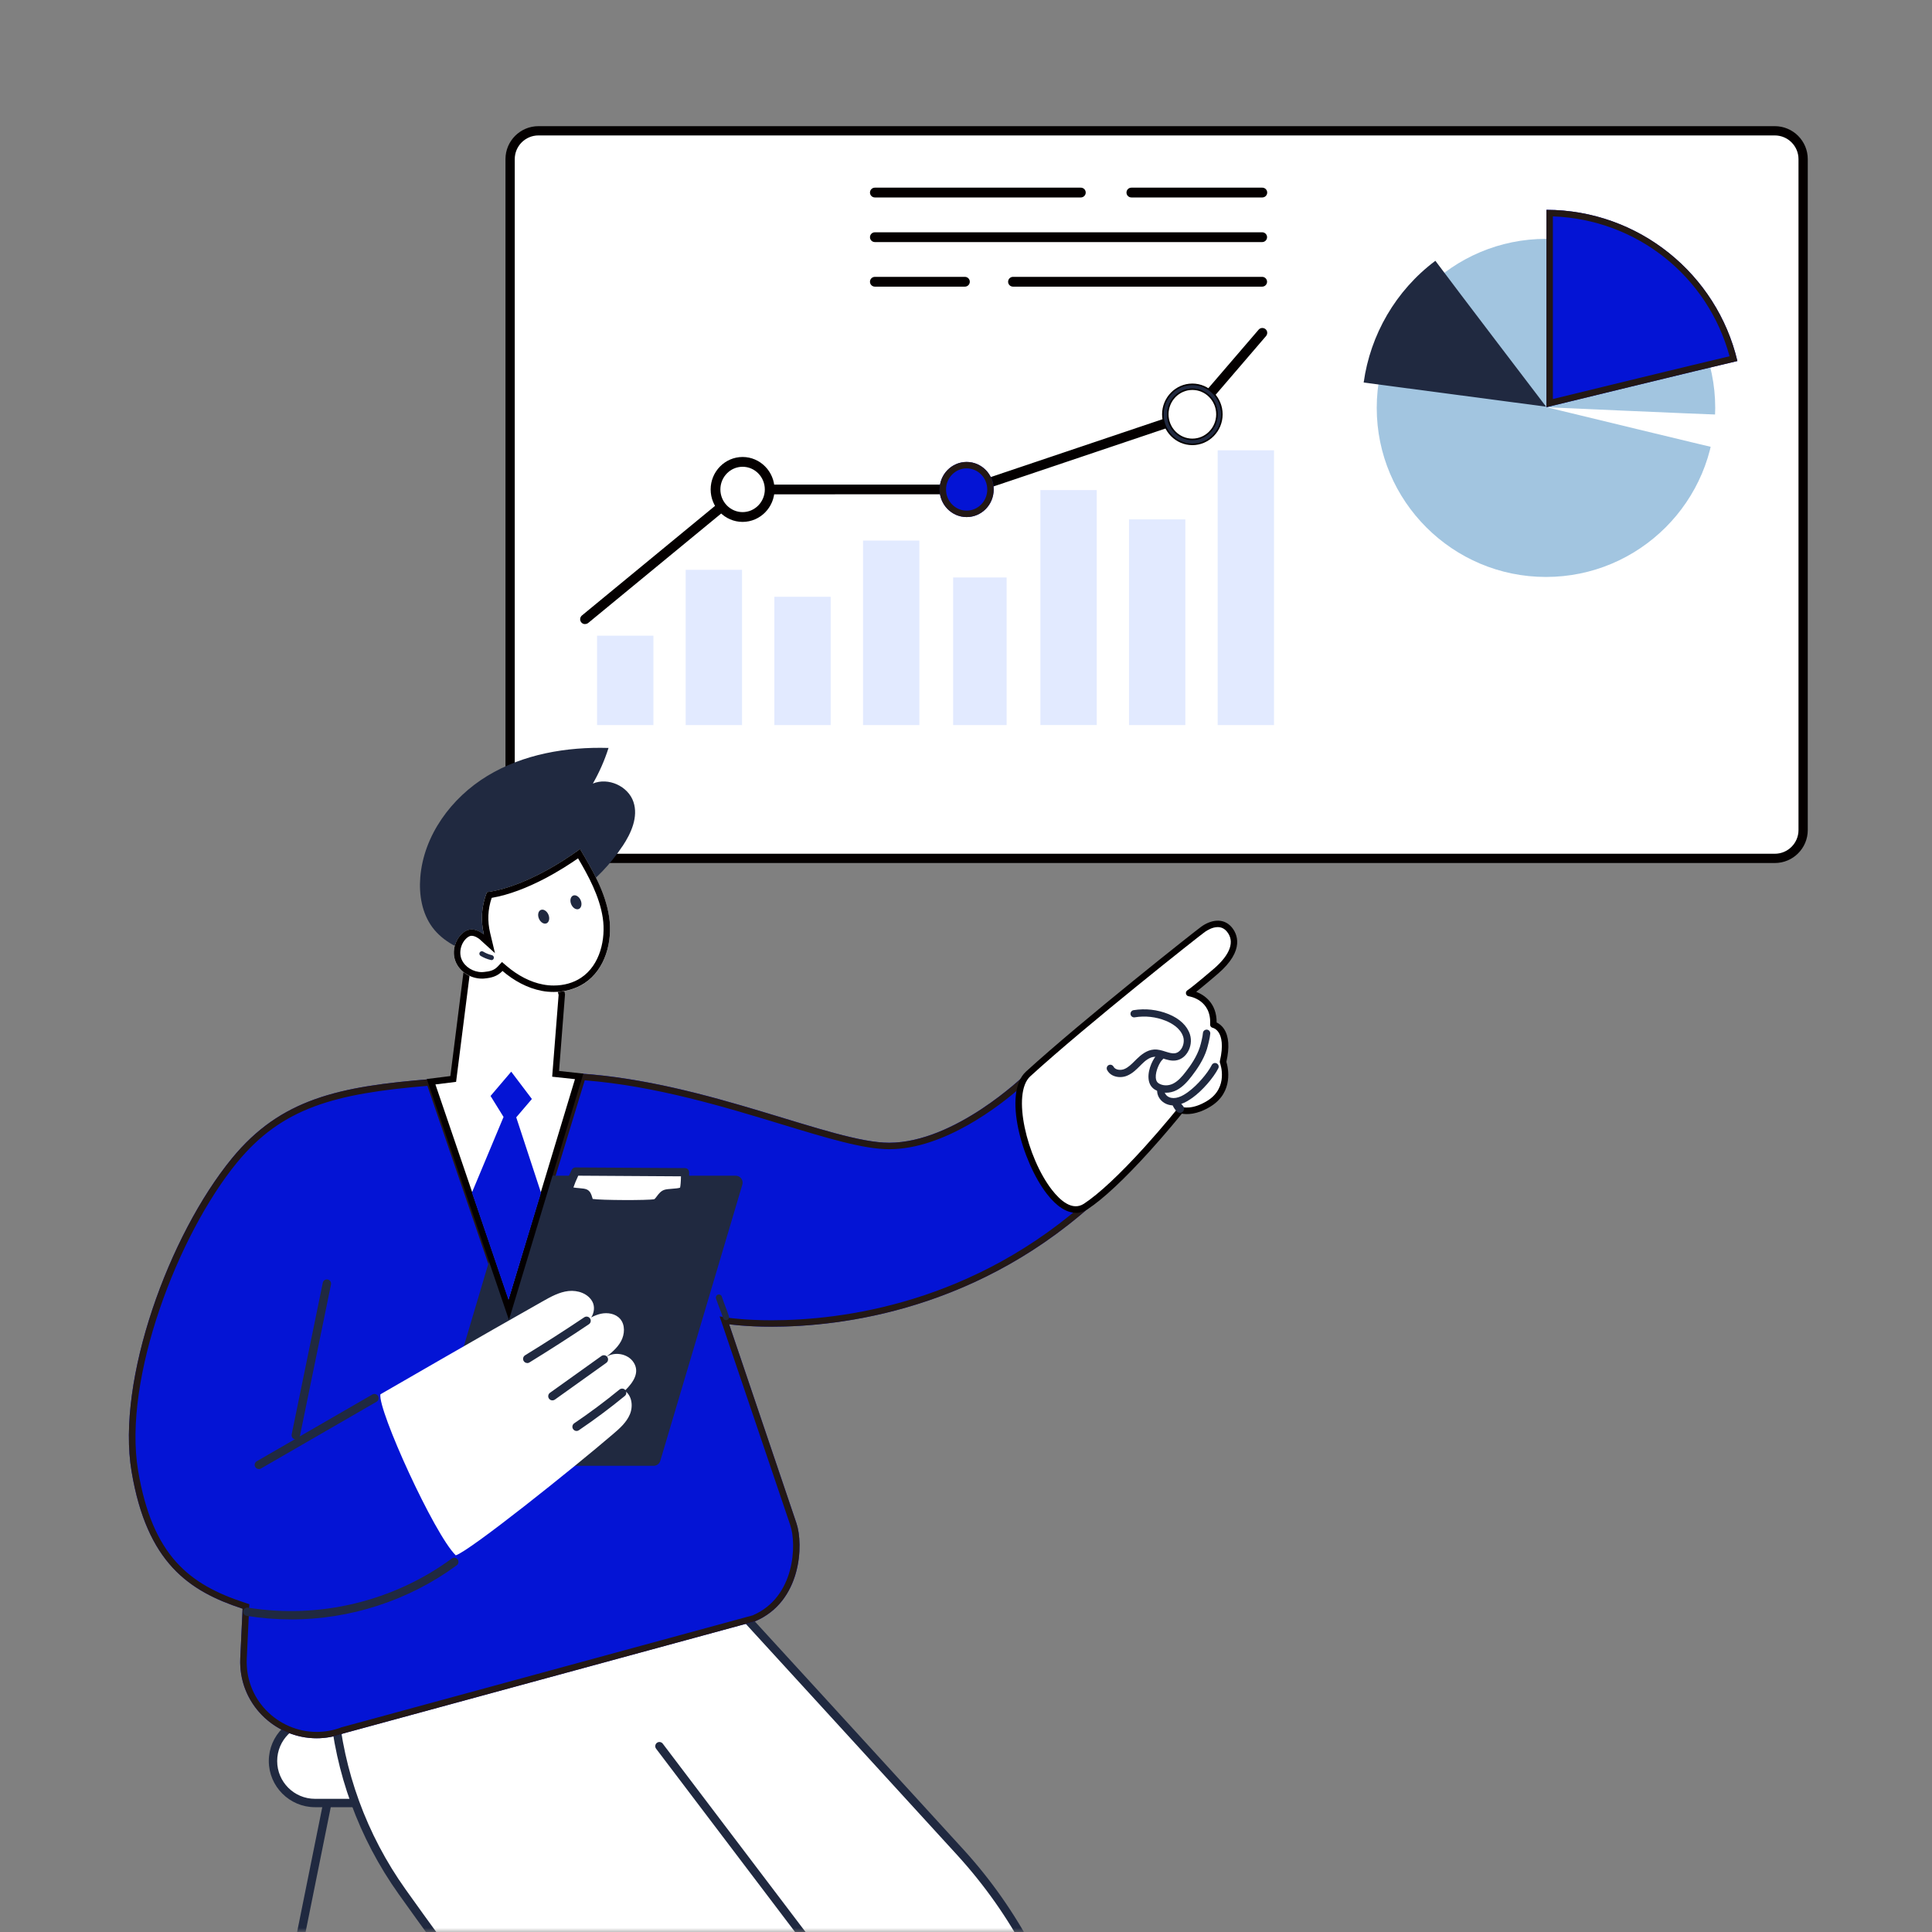 <svg width="240" height="240" viewBox="0 0 240 240" fill="none" xmlns="http://www.w3.org/2000/svg">
<rect x="0" y="0" width="240" height="240" fill="#808080" stroke="none"/>
<g clip-path="url(#clip0_0_912)">
<path d="M220.473 16.248H66.897C64.953 16.248 63.377 17.823 63.377 19.768V103.104C63.377 105.048 64.953 106.624 66.897 106.624H220.473C222.417 106.624 223.993 105.048 223.993 103.104V19.768C223.993 17.823 222.417 16.248 220.473 16.248Z" fill="white"/>
<path d="M220.472 106.808H66.888C64.848 106.808 63.192 105.152 63.192 103.112V19.768C63.192 17.728 64.848 16.072 66.888 16.072H220.472C222.512 16.072 224.168 17.728 224.168 19.768V103.112C224.168 105.152 222.512 106.808 220.472 106.808ZM66.888 16.424C65.048 16.424 63.544 17.92 63.544 19.768V103.112C63.544 104.952 65.04 106.456 66.888 106.456H220.472C222.312 106.456 223.816 104.96 223.816 103.112V19.768C223.816 17.928 222.32 16.424 220.472 16.424H66.888Z" fill="#202940"/>
<path d="M220.472 107.208H66.888C64.632 107.208 62.792 105.376 62.792 103.112V19.768C62.792 17.512 64.624 15.672 66.888 15.672H220.472C222.728 15.672 224.568 17.504 224.568 19.768V103.112C224.568 105.368 222.736 107.208 220.472 107.208ZM66.888 16.824C65.264 16.824 63.944 18.144 63.944 19.768V103.112C63.944 104.736 65.264 106.056 66.888 106.056H220.472C222.096 106.056 223.416 104.736 223.416 103.112V19.768C223.416 18.144 222.096 16.824 220.472 16.824H66.888Z" fill="#040000"/>
<path d="M156.808 24.128H140.544C140.432 24.128 140.336 24.032 140.336 23.92C140.336 23.808 140.432 23.712 140.544 23.712H156.808C156.92 23.712 157.016 23.808 157.016 23.92C157.016 24.032 156.92 24.128 156.808 24.128Z" fill="#202940"/>
<path d="M156.808 24.528H140.544C140.208 24.528 139.936 24.256 139.936 23.92C139.936 23.584 140.208 23.312 140.544 23.312H156.808C157.144 23.312 157.416 23.584 157.416 23.92C157.416 24.256 157.144 24.528 156.808 24.528Z" fill="#040000"/>
<path d="M134.264 24.128H108.68C108.568 24.128 108.472 24.032 108.472 23.92C108.472 23.808 108.568 23.712 108.68 23.712H134.264C134.376 23.712 134.472 23.808 134.472 23.92C134.472 24.032 134.376 24.128 134.264 24.128Z" fill="#202940"/>
<path d="M134.264 24.528H108.68C108.344 24.528 108.072 24.256 108.072 23.92C108.072 23.584 108.344 23.312 108.68 23.312H134.264C134.6 23.312 134.872 23.584 134.872 23.92C134.872 24.256 134.6 24.528 134.264 24.528Z" fill="#040000"/>
<path d="M156.792 29.672H108.68C108.568 29.672 108.472 29.576 108.472 29.464C108.472 29.352 108.568 29.256 108.68 29.256H156.792C156.904 29.256 157 29.352 157 29.464C157 29.576 156.904 29.672 156.792 29.672Z" fill="#202940"/>
<path d="M156.792 30.072H108.68C108.344 30.072 108.072 29.8 108.072 29.464C108.072 29.128 108.344 28.856 108.68 28.856H156.792C157.128 28.856 157.4 29.128 157.4 29.464C157.4 29.8 157.128 30.072 156.792 30.072Z" fill="#040000"/>
<path d="M156.791 35.208H125.839C125.727 35.208 125.631 35.112 125.631 35C125.631 34.888 125.727 34.792 125.839 34.792H156.791C156.903 34.792 156.999 34.888 156.999 35C156.999 35.112 156.903 35.208 156.791 35.208Z" fill="#202940"/>
<path d="M156.791 35.608H125.839C125.503 35.608 125.231 35.336 125.231 35C125.231 34.664 125.503 34.392 125.839 34.392H156.791C157.127 34.392 157.399 34.664 157.399 35C157.399 35.336 157.127 35.608 156.791 35.608Z" fill="#040000"/>
<path d="M119.864 35.208H108.68C108.568 35.208 108.472 35.112 108.472 35C108.472 34.888 108.568 34.792 108.68 34.792H119.864C119.976 34.792 120.072 34.888 120.072 35C120.072 35.112 119.976 35.208 119.864 35.208Z" fill="#202940"/>
<path d="M119.864 35.608H108.68C108.344 35.608 108.072 35.336 108.072 35C108.072 34.664 108.344 34.392 108.68 34.392H119.864C120.2 34.392 120.472 34.664 120.472 35C120.472 35.336 120.2 35.608 119.864 35.608Z" fill="#040000"/>
<path d="M81.169 78.968H74.169V90.072H81.169V78.968Z" fill="#E2EAFF"/>
<path d="M92.177 70.784H85.177V90.072H92.177V70.784Z" fill="#E2EAFF"/>
<path d="M103.192 74.136H96.192V90.072H103.192V74.136Z" fill="#E2EAFF"/>
<path d="M114.208 67.152H107.208V90.072H114.208V67.152Z" fill="#E2EAFF"/>
<path d="M125.048 71.736H118.4V90.072H125.048V71.736Z" fill="#E2EAFF"/>
<path d="M136.241 60.88H129.241V90.064H136.241V60.88Z" fill="#E2EAFF"/>
<path d="M147.248 64.52H140.248V90.072H147.248V64.52Z" fill="#E2EAFF"/>
<path d="M158.264 55.936H151.264V90.072H158.264V55.936Z" fill="#E2EAFF"/>
<path d="M72.672 77.128C72.617 77.128 72.552 77.104 72.513 77.056C72.441 76.968 72.457 76.84 72.544 76.768L92.121 60.648C92.121 60.648 92.201 60.6 92.249 60.6H120.353L148.001 51.288L156.657 41.216C156.729 41.128 156.864 41.12 156.944 41.192C157.032 41.264 157.041 41.4 156.969 41.48L148.281 51.6C148.281 51.6 148.225 51.648 148.193 51.664L120.457 61C120.457 61 120.417 61.008 120.393 61.008H92.329L72.808 77.08C72.808 77.08 72.721 77.128 72.68 77.128H72.672Z" fill="#202940"/>
<path d="M72.673 77.528C72.489 77.528 72.321 77.448 72.209 77.312C71.993 77.048 72.033 76.672 72.289 76.456L91.865 60.336C91.969 60.248 92.113 60.2 92.249 60.2H120.289L147.769 50.944L156.353 40.952C156.457 40.832 156.601 40.752 156.769 40.744C156.929 40.736 157.089 40.784 157.209 40.888C157.465 41.104 157.489 41.488 157.273 41.744L148.585 51.864C148.513 51.944 148.417 52.008 148.321 52.04L120.529 61.4H120.401L92.481 61.408L73.073 77.384C72.961 77.472 72.825 77.52 72.689 77.52L72.673 77.528Z" fill="#040000"/>
<path d="M120.08 64.232C121.936 64.232 123.44 62.699 123.44 60.808C123.44 58.917 121.936 57.384 120.08 57.384C118.225 57.384 116.72 58.917 116.72 60.808C116.72 62.699 118.225 64.232 120.08 64.232Z" fill="#0414D5"/>
<path d="M120.08 58.184C121.496 58.184 122.64 59.36 122.64 60.808C122.64 62.256 121.488 63.432 120.08 63.432C118.672 63.432 117.52 62.256 117.52 60.808C117.52 59.36 118.672 58.184 120.08 58.184ZM120.08 57.384C118.224 57.384 116.72 58.92 116.72 60.808C116.72 62.696 118.224 64.232 120.08 64.232C121.936 64.232 123.44 62.696 123.44 60.808C123.44 58.92 121.936 57.384 120.08 57.384Z" fill="#231815"/>
<path d="M148.119 54.896C149.975 54.896 151.479 53.363 151.479 51.472C151.479 49.581 149.975 48.048 148.119 48.048C146.264 48.048 144.759 49.581 144.759 51.472C144.759 53.363 146.264 54.896 148.119 54.896Z" fill="white"/>
<path d="M148.119 55.296C146.047 55.296 144.359 53.576 144.359 51.472C144.359 49.368 146.047 47.648 148.119 47.648C150.191 47.648 151.879 49.368 151.879 51.472C151.879 53.576 150.191 55.296 148.119 55.296ZM148.119 48.44C146.487 48.44 145.159 49.8 145.159 51.464C145.159 53.128 146.487 54.488 148.119 54.488C149.751 54.488 151.079 53.128 151.079 51.464C151.079 49.8 149.751 48.44 148.119 48.44Z" fill="#040000"/>
<path d="M148.12 55.104C146.152 55.104 144.552 53.472 144.552 51.472C144.552 49.472 146.152 47.84 148.12 47.84C150.088 47.84 151.688 49.472 151.688 51.472C151.688 53.472 150.088 55.104 148.12 55.104ZM148.12 48.248C146.376 48.248 144.96 49.696 144.96 51.464C144.96 53.232 146.376 54.68 148.12 54.68C149.864 54.68 151.28 53.232 151.28 51.464C151.28 49.696 149.864 48.248 148.12 48.248Z" fill="#202940"/>
<path d="M92.247 64.224C94.103 64.224 95.608 62.691 95.608 60.8C95.608 58.909 94.103 57.376 92.247 57.376C90.392 57.376 88.888 58.909 88.888 60.8C88.888 62.691 90.392 64.224 92.247 64.224Z" fill="white"/>
<path d="M92.248 64.432C90.28 64.432 88.68 62.8 88.68 60.8C88.68 58.8 90.28 57.168 92.248 57.168C94.216 57.168 95.816 58.8 95.816 60.8C95.816 62.8 94.216 64.432 92.248 64.432ZM92.248 57.584C90.504 57.584 89.088 59.032 89.088 60.8C89.088 62.568 90.504 64.016 92.248 64.016C93.992 64.016 95.408 62.568 95.408 60.8C95.408 59.032 93.992 57.584 92.248 57.584Z" fill="#202940"/>
<path d="M92.248 64.832C90.056 64.832 88.28 63.024 88.28 60.8C88.28 58.576 90.064 56.768 92.248 56.768C94.432 56.768 96.216 58.576 96.216 60.8C96.216 63.024 94.432 64.832 92.248 64.832ZM92.248 57.984C90.728 57.984 89.488 59.248 89.488 60.8C89.488 62.352 90.728 63.616 92.248 63.616C93.768 63.616 95.008 62.352 95.008 60.8C95.008 59.248 93.768 57.984 92.248 57.984Z" fill="#040000"/>
<path d="M192.047 29.672C180.455 29.672 171.023 39.088 171.023 50.672C171.023 62.256 180.455 71.672 192.047 71.672C203.639 71.672 213.071 62.256 213.071 50.672C213.071 39.088 203.639 29.672 192.047 29.672Z" fill="#A2C5E0"/>
<path d="M215.825 44.848C213.289 34.104 203.633 26.096 192.105 26.064V50.584C192.105 50.584 211.873 45.76 215.825 44.848Z" fill="#0414D5"/>
<path d="M192.905 26.88C203.281 27.256 212.137 34.264 214.849 44.256C210.329 45.32 196.697 48.64 192.905 49.568V26.88ZM192.105 26.064V50.584C192.105 50.584 211.873 45.76 215.825 44.848C213.289 34.104 203.633 26.096 192.105 26.064Z" fill="#231815"/>
<path d="M178.304 32.4C173.368 36.096 170.224 41.592 169.4 47.52C174.952 48.264 192.064 50.52 192.064 50.52C192.064 50.52 180.56 35.432 178.304 32.392V32.4Z" fill="#202940"/>
<path d="M214.64 56.008C214.992 54.56 215.2 53.08 215.264 51.584C209.664 51.376 192.152 50.592 192.152 50.592C192.152 50.592 214.456 56 214.648 56.008H214.64Z" fill="white"/>
<mask id="mask0_0_912" style="mask-type:luminance" maskUnits="userSpaceOnUse" x="6" y="87" width="161" height="153">
<path d="M166.056 87.304H6.584V240H166.056V87.304Z" fill="white"/>
</mask>
<g mask="url(#mask0_0_912)">
<path d="M88.408 337.856C88.16 337.856 87.936 337.672 87.896 337.424L68.168 218.904C68.12 218.624 68.312 218.352 68.592 218.304C68.872 218.256 69.144 218.448 69.192 218.728L88.92 337.248C88.968 337.528 88.776 337.8 88.496 337.848C88.464 337.848 88.44 337.848 88.408 337.848V337.856Z" fill="#202940"/>
<path d="M17.816 337.856C17.816 337.856 17.744 337.856 17.712 337.848C17.431 337.792 17.247 337.52 17.303 337.24L41.136 219.024C41.191 218.744 41.464 218.56 41.743 218.616C42.023 218.672 42.208 218.944 42.151 219.224L18.32 337.44C18.271 337.688 18.055 337.856 17.808 337.856H17.816Z" fill="#202940"/>
<path d="M39.128 223.976H83.128C86.008 223.976 88.344 221.64 88.344 218.76C88.344 215.88 86.008 213.544 83.128 213.544H39.128C36.248 213.544 33.912 215.88 33.912 218.76C33.912 221.64 36.248 223.976 39.128 223.976Z" fill="white"/>
<path d="M83.128 224.496H39.128C35.968 224.496 33.392 221.92 33.392 218.76C33.392 215.6 35.968 213.024 39.128 213.024H83.128C86.288 213.024 88.864 215.6 88.864 218.76C88.864 221.92 86.288 224.496 83.128 224.496ZM39.128 214.064C36.536 214.064 34.432 216.168 34.432 218.76C34.432 221.352 36.536 223.456 39.128 223.456H83.128C85.72 223.456 87.824 221.352 87.824 218.76C87.824 216.168 85.72 214.064 83.128 214.064H39.128Z" fill="#202940"/>
<path d="M88.376 186.928L90.96 199.136C90.96 199.136 109.72 219.624 119.288 230.104C133.112 245.248 138.08 266.472 132.44 286.184C127.8 302.392 122.384 320.52 119.184 328.584C118.344 330.688 118.848 333.088 120.456 334.696L123.744 337.984C124.6 338.84 123.992 340.296 122.784 340.296H103.944C102.632 340.296 101.32 340 100.16 339.392C92.016 335.144 85.808 328.528 80.864 320.344C79.832 318.64 79.68 316.544 80.432 314.704L97.6 272.672L49.512 190.112L88.384 186.936L88.376 186.928Z" fill="white"/>
<path d="M122.776 340.799H103.936C102.512 340.799 101.12 340.463 99.912 339.839C92.176 335.807 85.8 329.511 80.416 320.599C79.312 318.767 79.136 316.487 79.944 314.495L97.016 272.703L49.056 190.367C48.968 190.215 48.96 190.023 49.048 189.863C49.128 189.703 49.288 189.599 49.464 189.583L88.336 186.407C88.592 186.383 88.832 186.559 88.888 186.815L91.448 198.887C92.904 200.471 110.512 219.703 119.68 229.751C126.52 237.247 131.36 246.431 133.68 256.311C135.992 266.191 135.744 276.567 132.944 286.327C126.8 307.783 122.336 322.063 119.672 328.775C118.912 330.687 119.368 332.863 120.824 334.327L124.112 337.615C124.656 338.159 124.816 338.943 124.52 339.655C124.224 340.367 123.56 340.815 122.792 340.815L122.776 340.799ZM50.368 190.551L98.04 272.399C98.12 272.535 98.136 272.711 98.072 272.855L80.904 314.879C80.216 316.567 80.36 318.503 81.304 320.055C86.584 328.799 92.824 334.959 100.392 338.903C101.456 339.455 102.68 339.751 103.936 339.751H122.776C123.128 339.751 123.416 339.559 123.544 339.239C123.68 338.919 123.608 338.575 123.36 338.327L120.072 335.039C118.32 333.287 117.776 330.671 118.688 328.367C121.304 321.783 125.88 307.143 131.928 286.015C137.568 266.327 132.696 245.551 118.896 230.431C109.328 219.951 90.576 199.463 90.576 199.463C90.512 199.391 90.472 199.311 90.448 199.223L87.952 187.463L50.36 190.535L50.368 190.551Z" fill="#202940"/>
<path d="M128.937 337.008C119.009 324.728 74.345 269.248 49.969 235.024C40.113 221.184 38.521 203.04 45.993 187.776C46.441 186.864 46.801 186.208 47.049 185.888C49.025 183.368 69.593 185.168 69.593 185.168L79.761 214.624L166.745 328.816C167.889 330.32 169.329 331.568 170.969 332.496L177.857 336.368C179.985 337.568 179.113 340.168 176.673 340.136L137.857 340.28C135.889 340.256 130.161 338.536 128.929 337.008H128.937Z" fill="white"/>
<path d="M176.44 340.76H137.864C133.688 340.76 129.792 338.896 127.176 335.648C114.8 320.304 72.632 267.728 49.544 235.32C39.52 221.248 37.984 202.944 45.528 187.544C45.656 187.288 45.968 187.176 46.224 187.304C46.48 187.432 46.592 187.744 46.464 188C39.088 203.064 40.592 220.96 50.392 234.72C73.456 267.104 115.616 319.664 127.984 335C130.408 338 134.008 339.72 137.864 339.72H176.44C177.48 339.72 178.032 338.984 178.184 338.352C178.336 337.72 178.184 336.816 177.264 336.336L170.736 332.952C169.008 331.976 167.528 330.696 166.336 329.128L81.504 217.232C81.328 217 81.376 216.68 81.6 216.504C81.832 216.328 82.152 216.376 82.328 216.6L167.16 328.496C168.264 329.944 169.632 331.136 171.224 332.032L177.736 335.408C178.92 336.024 179.496 337.304 179.184 338.592C178.872 339.888 177.76 340.752 176.432 340.752L176.44 340.76Z" fill="#202940"/>
<path d="M90.576 164.504C90.576 164.504 115.928 168.36 136.984 148.464C131.96 145.592 128.872 140.44 127.232 133.592C127.232 133.592 118.656 141.944 110.456 141.952C103.344 141.952 87.968 134.416 72.04 133.352C71.728 134.36 63.24 162.168 63.24 162.168C63.24 162.168 53.632 134.08 53.624 134.04C42.112 134.952 34.888 136.48 28.808 143.896C20.976 153.456 14.44 171.432 16.344 182.792C18.248 194.144 23.472 197.656 30.136 199.84L29.848 205.976C29.528 212.776 36.256 217.696 42.648 215.336L93.768 201.416C99.6 198.968 99.824 191.832 98.936 189.216L90.576 164.504Z" fill="#0414D5"/>
<path d="M72.624 134.2C81.376 134.88 90.048 137.52 97.04 139.648C102.752 141.384 107.264 142.76 110.456 142.76C117.312 142.76 124.248 137.312 126.784 135.088C128.504 141.32 131.488 145.856 135.664 148.6C121.008 161.984 104.488 164.008 95.856 164.008C92.656 164.008 90.704 163.72 90.688 163.72L89.392 163.528L89.816 164.768L98.176 189.48C98.976 191.848 98.768 198.416 93.504 200.664L42.44 214.568H42.408L42.376 214.592C41.384 214.96 40.368 215.144 39.336 215.144C36.976 215.144 34.68 214.152 33.032 212.424C31.384 210.696 30.544 208.424 30.656 206.024L30.944 199.888L30.976 199.28L30.4 199.088C23.544 196.84 18.936 193.304 17.152 182.664C15.248 171.288 22.096 153.368 29.448 144.408C35.048 137.584 41.576 135.848 53.096 134.888C53.664 136.56 55.624 142.312 62.512 162.432L63.312 164.768L64.032 162.4C64.112 162.144 71.352 138.4 72.64 134.2M72.04 133.352C71.728 134.36 63.24 162.168 63.24 162.168C63.24 162.168 53.632 134.08 53.624 134.04C42.112 134.952 34.888 136.48 28.808 143.896C20.976 153.456 14.44 171.432 16.344 182.792C18.248 194.144 23.472 197.656 30.136 199.84L29.848 205.976C29.584 211.6 34.136 215.936 39.328 215.936C40.416 215.936 41.536 215.744 42.648 215.336L93.768 201.416C99.6 198.968 99.824 191.832 98.936 189.216L90.576 164.504C90.576 164.504 92.552 164.808 95.864 164.808C104.408 164.808 121.808 162.808 136.984 148.472C131.96 145.6 128.872 140.448 127.232 133.6C127.232 133.6 118.656 141.952 110.456 141.96C103.344 141.96 87.968 134.424 72.048 133.36L72.04 133.352Z" fill="#231815"/>
<path d="M90.192 164C90.031 164 89.888 163.904 89.832 163.744C89.663 163.232 89.535 162.896 89.391 162.536C89.255 162.192 89.12 161.832 88.944 161.304C88.879 161.104 88.984 160.888 89.183 160.824C89.383 160.76 89.6 160.864 89.663 161.064C89.832 161.576 89.968 161.928 90.096 162.264C90.231 162.608 90.368 162.968 90.543 163.496C90.608 163.696 90.504 163.912 90.303 163.976C90.263 163.992 90.224 163.992 90.183 163.992L90.192 164Z" fill="#202940"/>
<path d="M134.872 149.864C137.192 148.336 140.144 145.336 142.504 142.72C144.864 140.104 146.656 137.872 146.656 137.872C146.656 137.872 148.064 138.4 150.192 137.072C153.16 135.216 151.92 131.904 151.92 131.904C152.92 127.672 150.72 127.28 150.72 127.28C150.912 123.784 147.712 123.352 147.712 123.352C148.424 122.888 151.024 120.648 151.024 120.648C153.52 118.504 153.752 116.68 152.696 115.432C151.64 114.184 150.112 114.952 149.464 115.416C148.816 115.872 134.784 126.952 127.72 133.392C123.92 136.864 130.224 152.912 134.872 149.856V149.864Z" fill="white"/>
<path d="M133.64 150.656C132.488 150.656 131.248 149.864 130.048 148.312C126.968 144.344 124.528 135.776 127.456 133.112C134.456 126.728 148.576 115.568 149.24 115.104C150.352 114.312 151.928 113.92 153.008 115.184C153.64 115.936 154.744 118 151.288 120.968C151.208 121.04 149.624 122.4 148.6 123.208C149.6 123.6 151.144 124.6 151.136 127.016C151.392 127.136 151.752 127.368 152.056 127.824C152.656 128.736 152.752 130.104 152.344 131.904C152.544 132.552 153.296 135.632 150.416 137.432C148.688 138.512 147.376 138.448 146.816 138.344C146.32 138.952 144.752 140.864 142.816 143.008C139.648 146.504 137.056 148.928 135.104 150.216C134.64 150.52 134.152 150.672 133.648 150.672L133.64 150.656ZM151.264 115.168C150.592 115.168 149.952 115.576 149.696 115.752C149.032 116.216 134.968 127.328 127.992 133.696C125.648 135.832 127.568 143.808 130.68 147.816C131.696 149.12 133.208 150.48 134.656 149.528C136.528 148.296 139.136 145.856 142.216 142.456C144.544 139.88 146.328 137.648 146.352 137.632C146.464 137.496 146.648 137.448 146.808 137.504C146.856 137.52 148.08 137.928 149.992 136.736C152.64 135.08 151.6 132.168 151.552 132.048C151.528 131.976 151.52 131.896 151.536 131.816C152.008 129.816 151.72 128.784 151.4 128.28C151.08 127.776 150.672 127.68 150.648 127.68C150.456 127.64 150.312 127.464 150.328 127.264C150.496 124.184 147.776 123.776 147.664 123.76C147.496 123.736 147.368 123.616 147.328 123.448C147.288 123.288 147.36 123.12 147.496 123.024C148.176 122.584 150.744 120.376 150.768 120.36C152.848 118.576 153.424 116.92 152.392 115.704C152.056 115.304 151.656 115.168 151.272 115.168H151.264Z" fill="#040000"/>
<path d="M144.848 135.744C144.352 135.744 143.856 135.608 143.44 135.344C142.976 135.048 142.712 134.568 142.672 133.936C142.592 132.76 143.296 131.384 143.816 130.944C144.008 130.784 144.296 130.808 144.456 131C144.616 131.192 144.592 131.48 144.4 131.64C144.088 131.904 143.52 133.032 143.576 133.872C143.6 134.208 143.712 134.432 143.92 134.568C144.432 134.896 145.144 134.912 145.736 134.608C146.328 134.304 146.8 133.792 147.32 133.112C147.928 132.328 148.664 131.272 149.048 130.072C149.192 129.624 149.408 128.72 149.432 128.328C149.448 128.08 149.656 127.896 149.92 127.904C150.168 127.92 150.36 128.136 150.344 128.392C150.312 128.92 150.04 129.944 149.92 130.344C149.496 131.688 148.696 132.824 148.048 133.672C147.528 134.344 146.944 135.016 146.16 135.424C145.744 135.64 145.288 135.744 144.84 135.744H144.848Z" fill="#202940"/>
<path d="M139.152 133.8C138.496 133.8 137.84 133.528 137.528 132.92C137.416 132.696 137.504 132.424 137.72 132.312C137.944 132.2 138.208 132.288 138.328 132.504C138.536 132.92 139.208 132.992 139.672 132.8C140.16 132.6 140.568 132.192 140.992 131.768L141.216 131.544C141.744 131.032 142.464 130.432 143.36 130.376C143.864 130.344 144.328 130.488 144.776 130.632C145.192 130.76 145.576 130.888 145.936 130.84C146.264 130.8 146.56 130.592 146.768 130.264C147.04 129.832 147.128 129.248 146.976 128.784C146.632 127.688 145.48 127.08 144.824 126.808C143.6 126.312 142.264 126.16 140.96 126.376C140.712 126.416 140.48 126.248 140.44 126.008C140.4 125.76 140.568 125.528 140.808 125.488C142.28 125.248 143.776 125.416 145.16 125.976C146.544 126.536 147.488 127.44 147.824 128.512C148.048 129.232 147.936 130.088 147.512 130.744C147.16 131.304 146.64 131.656 146.04 131.736C145.48 131.808 144.976 131.648 144.488 131.496C144.104 131.376 143.736 131.256 143.4 131.28C142.8 131.32 142.24 131.784 141.832 132.192L141.616 132.408C141.144 132.88 140.664 133.36 140 133.632C139.736 133.744 139.44 133.8 139.136 133.8H139.152Z" fill="#202940"/>
<path d="M145.792 137.32C145.464 137.32 145.16 137.256 144.88 137.136C144.224 136.856 143.768 136.224 143.744 135.568C143.736 135.32 143.928 135.104 144.184 135.096C144.424 135.08 144.648 135.28 144.656 135.536C144.664 135.84 144.912 136.16 145.24 136.296C145.568 136.44 145.984 136.44 146.416 136.296C146.864 136.152 147.28 135.88 147.624 135.624C148.68 134.864 150.008 133.344 150.528 132.304C150.64 132.08 150.912 131.984 151.136 132.096C151.36 132.208 151.456 132.48 151.344 132.704C150.76 133.872 149.336 135.504 148.152 136.352C147.744 136.64 147.256 136.968 146.688 137.152C146.384 137.248 146.08 137.296 145.784 137.296L145.792 137.32Z" fill="#202940"/>
<path d="M146.569 138.24C146.433 138.24 146.305 138.192 146.201 138.088C145.977 137.864 145.793 137.592 145.665 137.296C145.553 137.032 145.665 136.728 145.937 136.616C146.201 136.504 146.505 136.616 146.617 136.888C146.689 137.064 146.801 137.224 146.937 137.36C147.137 137.56 147.137 137.888 146.937 138.096C146.833 138.2 146.705 138.248 146.569 138.248V138.24Z" fill="#202940"/>
<path d="M91.384 146.048H64.56C64.176 146.048 63.84 146.296 63.728 146.664L53.536 180.976C53.368 181.528 53.784 182.088 54.368 182.088H81.192C81.576 182.088 81.912 181.84 82.024 181.472L92.216 147.16C92.384 146.608 91.968 146.048 91.384 146.048Z" fill="#202940"/>
<path d="M71.489 145.544L85.097 145.624C85.097 145.624 85.129 147.424 84.905 147.848C84.681 148.264 83.153 148.136 82.665 148.312C82.169 148.488 81.937 149.208 81.497 149.448C81.057 149.688 73.649 149.64 73.313 149.4C72.985 149.16 73.081 148.44 72.673 148.256C72.265 148.072 70.681 148.184 70.649 147.76C70.617 147.336 71.489 145.544 71.489 145.544Z" fill="white"/>
<path d="M77.448 150.12C75.384 150.12 73.304 150.032 73 149.816C72.704 149.6 72.608 149.264 72.528 149C72.504 148.904 72.456 148.752 72.424 148.712C72.36 148.696 72.032 148.672 71.816 148.648C71.048 148.584 70.184 148.504 70.128 147.8C70.096 147.336 70.592 146.192 71.016 145.32C71.104 145.144 71.288 145.024 71.48 145.024L85.088 145.104C85.368 145.104 85.6 145.328 85.608 145.616C85.616 146.2 85.608 147.608 85.352 148.096C85.072 148.608 84.336 148.664 83.552 148.72C83.28 148.736 82.944 148.76 82.832 148.808C82.712 148.848 82.56 149.048 82.424 149.232C82.24 149.472 82.032 149.752 81.728 149.912C81.48 150.048 79.472 150.128 77.44 150.128L77.448 150.12ZM73.608 148.936C74.624 149.104 80.512 149.128 81.28 148.968C81.376 148.904 81.496 148.744 81.608 148.592C81.832 148.296 82.08 147.968 82.496 147.816C82.744 147.728 83.096 147.704 83.496 147.672C83.784 147.648 84.288 147.616 84.48 147.536C84.536 147.328 84.584 146.752 84.592 146.128L71.832 146.048C71.576 146.592 71.336 147.184 71.232 147.512C71.432 147.552 71.736 147.576 71.928 147.592C72.384 147.632 72.68 147.664 72.896 147.76C73.336 147.96 73.464 148.4 73.552 148.696C73.568 148.768 73.6 148.864 73.624 148.92L73.608 148.936Z" fill="#202940"/>
<path d="M77.608 172.768C78.76 171.656 79.464 170.448 78.728 169.272C77.992 168.088 76.144 167.816 75.096 168.728C75.872 168.12 76.672 167.48 77.144 166.616C77.616 165.744 77.68 164.576 77.032 163.832C76.456 163.176 75.48 163.016 74.632 163.2C74.216 163.296 73.816 163.456 73.44 163.656C73.808 163.104 73.912 162.32 73.6 161.72C73.064 160.688 71.768 160.248 70.616 160.376C69.464 160.504 68.416 161.088 67.4 161.664C60.632 165.472 47.256 173.208 47.256 173.208C46.904 175.128 53.952 190.624 56.616 193.208C58.344 192.688 71.272 182.336 76.168 178.136C76.992 177.432 77.832 176.688 78.248 175.688C78.664 174.688 78.512 173.368 77.608 172.76V172.768Z" fill="white"/>
<path d="M65.497 169.32C65.321 169.32 65.153 169.232 65.057 169.072C64.905 168.832 64.985 168.512 65.225 168.36C67.697 166.84 70.169 165.256 72.577 163.64C72.817 163.48 73.137 163.544 73.297 163.784C73.457 164.024 73.393 164.344 73.153 164.504C70.737 166.128 68.249 167.72 65.769 169.248C65.681 169.304 65.593 169.328 65.497 169.328V169.32Z" fill="#202940"/>
<path d="M68.624 173.96C68.464 173.96 68.304 173.888 68.2 173.744C68.032 173.512 68.088 173.184 68.32 173.016L74.712 168.448C74.944 168.28 75.272 168.336 75.44 168.568C75.608 168.8 75.552 169.128 75.32 169.296L68.928 173.864C68.84 173.928 68.728 173.96 68.624 173.96Z" fill="#202940"/>
<path d="M71.625 177.76C71.457 177.76 71.297 177.68 71.193 177.528C71.033 177.288 71.097 176.968 71.329 176.808C73.257 175.504 75.153 174.088 76.953 172.616C77.177 172.432 77.505 172.464 77.681 172.688C77.865 172.912 77.833 173.24 77.609 173.416C75.785 174.912 73.865 176.344 71.905 177.672C71.817 177.736 71.713 177.76 71.617 177.76H71.625Z" fill="#202940"/>
<path d="M36.144 201.168C34.312 201.168 32.472 201.024 30.648 200.728C30.368 200.68 30.176 200.416 30.216 200.136C30.264 199.856 30.528 199.664 30.808 199.704C39.672 201.144 48.896 198.92 56.12 193.608C56.352 193.44 56.672 193.488 56.848 193.72C57.016 193.952 56.968 194.28 56.736 194.448C50.768 198.832 43.488 201.176 36.136 201.176L36.144 201.168Z" fill="#202940"/>
<path d="M32.153 182.488C31.977 182.488 31.801 182.392 31.705 182.232C31.561 181.984 31.649 181.664 31.897 181.52L46.249 173.232C46.497 173.088 46.817 173.176 46.961 173.424C47.105 173.672 47.017 173.992 46.769 174.136L32.417 182.424C32.337 182.472 32.249 182.496 32.161 182.496L32.153 182.488Z" fill="#202940"/>
<path d="M36.744 178.808C36.744 178.808 36.672 178.808 36.64 178.8C36.36 178.744 36.176 178.464 36.232 178.184L40.096 159.352C40.152 159.072 40.424 158.888 40.712 158.944C40.992 159 41.176 159.28 41.12 159.56L37.256 178.392C37.208 178.64 36.992 178.808 36.744 178.808Z" fill="#202940"/>
<path d="M77.329 105.12C78.417 103.488 79.313 101.472 78.689 99.616C78.033 97.656 75.553 96.536 73.649 97.336C74.449 95.936 75.105 94.456 75.593 92.912C70.369 92.76 64.993 93.68 60.529 96.392C56.065 99.104 52.625 103.776 52.209 108.984C52.033 111.152 52.417 113.432 53.705 115.184C55.065 117.016 57.257 118.056 59.473 118.608C62.353 119.328 65.537 119.304 68.161 117.92C69.937 116.984 71.385 115.344 72.009 113.432C72.169 112.944 72.273 112.44 72.313 111.928C72.345 111.56 72.153 110.88 72.297 110.56C72.465 110.176 73.185 109.792 73.497 109.512C73.945 109.112 74.385 108.696 74.801 108.264C75.737 107.296 76.577 106.24 77.321 105.12H77.329Z" fill="#202940"/>
<path d="M72.504 105.616C72.368 105.616 72.24 105.568 72.136 105.464C71.936 105.264 71.928 104.936 72.136 104.728C73.192 103.664 73.976 102.336 74.4 100.888C74.48 100.616 74.768 100.456 75.048 100.536C75.32 100.616 75.48 100.904 75.4 101.184C74.928 102.792 74.056 104.272 72.872 105.456C72.768 105.56 72.64 105.608 72.504 105.608V105.616Z" fill="#202940"/>
<path d="M71.953 133.712L69.033 133.392L69.801 123.576C69.801 123.576 67.377 111.424 58.025 120.496L56.313 134.032L53.561 134.376L63.209 162.672L71.953 133.712Z" fill="white"/>
<path d="M63.225 163.976L53.017 134.04L55.945 133.672L57.633 120.304L57.737 120.208C60.689 117.344 63.305 116.24 65.521 116.928C69.057 118.032 70.145 123.272 70.185 123.496V123.552L69.449 133.04L72.465 133.368L63.217 163.984L63.225 163.976ZM54.089 134.712L63.177 161.36L71.425 134.056L68.593 133.752L69.393 123.6C69.273 123.064 68.193 118.6 65.281 117.696C63.393 117.112 61.081 118.12 58.393 120.688L56.657 134.392L54.089 134.712Z" fill="#040000"/>
<path d="M62.424 120.624C63.824 121.824 65.496 122.752 67.304 123.096C69.12 123.44 71.08 123.16 72.616 122.144C75.192 120.44 76.12 116.976 75.672 113.928C75.216 110.872 73.632 108.128 72.048 105.472C72.048 105.472 66.024 110.088 60.488 110.832C59.784 112.624 59.704 114.376 60.112 116.096C60.112 116.096 58.88 114.984 57.752 115.72C56.536 116.512 56.04 118.232 56.632 119.56C57.224 120.888 58.744 121.712 60.192 121.568C61.008 121.488 61.76 121.328 62.424 120.632V120.624Z" fill="white"/>
<path d="M71.808 106.624C73.08 108.776 74.48 111.344 74.88 114.032C75.264 116.592 74.576 119.88 72.176 121.464C71.224 122.096 70.056 122.424 68.784 122.424C68.336 122.424 67.888 122.384 67.448 122.296C65.912 122.008 64.352 121.208 62.936 120L62.36 119.504L61.84 120.056C61.384 120.536 60.88 120.672 60.112 120.744C60.032 120.752 59.944 120.76 59.864 120.76C58.792 120.76 57.768 120.128 57.36 119.216C56.928 118.248 57.312 116.936 58.192 116.368C58.32 116.288 58.448 116.248 58.592 116.248C59 116.248 59.44 116.56 59.576 116.672L61.488 118.408L60.888 115.896C60.536 114.408 60.592 112.976 61.08 111.536C65.528 110.776 70.072 107.84 71.808 106.624ZM72.048 105.464C72.048 105.464 66.024 110.08 60.488 110.824C59.784 112.616 59.704 114.368 60.112 116.088C60.112 116.088 59.416 115.456 58.592 115.456C58.32 115.456 58.032 115.528 57.752 115.704C56.536 116.496 56.04 118.216 56.632 119.544C57.176 120.776 58.52 121.568 59.864 121.568C59.976 121.568 60.088 121.568 60.192 121.552C61.008 121.472 61.76 121.312 62.424 120.616C63.824 121.816 65.496 122.744 67.304 123.088C67.792 123.184 68.288 123.224 68.784 123.224C70.136 123.224 71.488 122.872 72.616 122.128C75.192 120.424 76.12 116.96 75.672 113.912C75.216 110.856 73.632 108.112 72.048 105.456V105.464Z" fill="#040000"/>
<path d="M61.048 119.256C61.048 119.256 61 119.256 60.976 119.256C60.52 119.152 60.096 118.976 59.696 118.736C59.552 118.648 59.504 118.456 59.592 118.312C59.68 118.168 59.872 118.12 60.016 118.208C60.352 118.416 60.72 118.56 61.112 118.656C61.28 118.696 61.384 118.864 61.344 119.032C61.312 119.176 61.184 119.272 61.04 119.272L61.048 119.256Z" fill="#202940"/>
<path d="M63.505 133.128L66.073 136.52L64.129 138.8L67.209 148.176L63.169 161.496L58.625 148.144L62.553 138.752L60.937 136.144L63.505 133.128Z" fill="#0414D5"/>
</g>
<path d="M71.9 112.918C72.225 112.78 72.331 112.295 72.136 111.836C71.941 111.376 71.519 111.115 71.194 111.253C70.868 111.391 70.763 111.876 70.958 112.335C71.153 112.795 71.574 113.056 71.9 112.918Z" fill="#202940"/>
<path d="M67.89 114.701C68.216 114.563 68.322 114.078 68.127 113.618C67.932 113.159 67.51 112.898 67.184 113.036C66.859 113.174 66.753 113.658 66.948 114.118C67.143 114.578 67.565 114.839 67.89 114.701Z" fill="#202940"/>
</g>
<defs>
<clipPath id="clip0_0_912">
<rect width="240" height="240" fill="white"/>
</clipPath>
</defs>
</svg>
